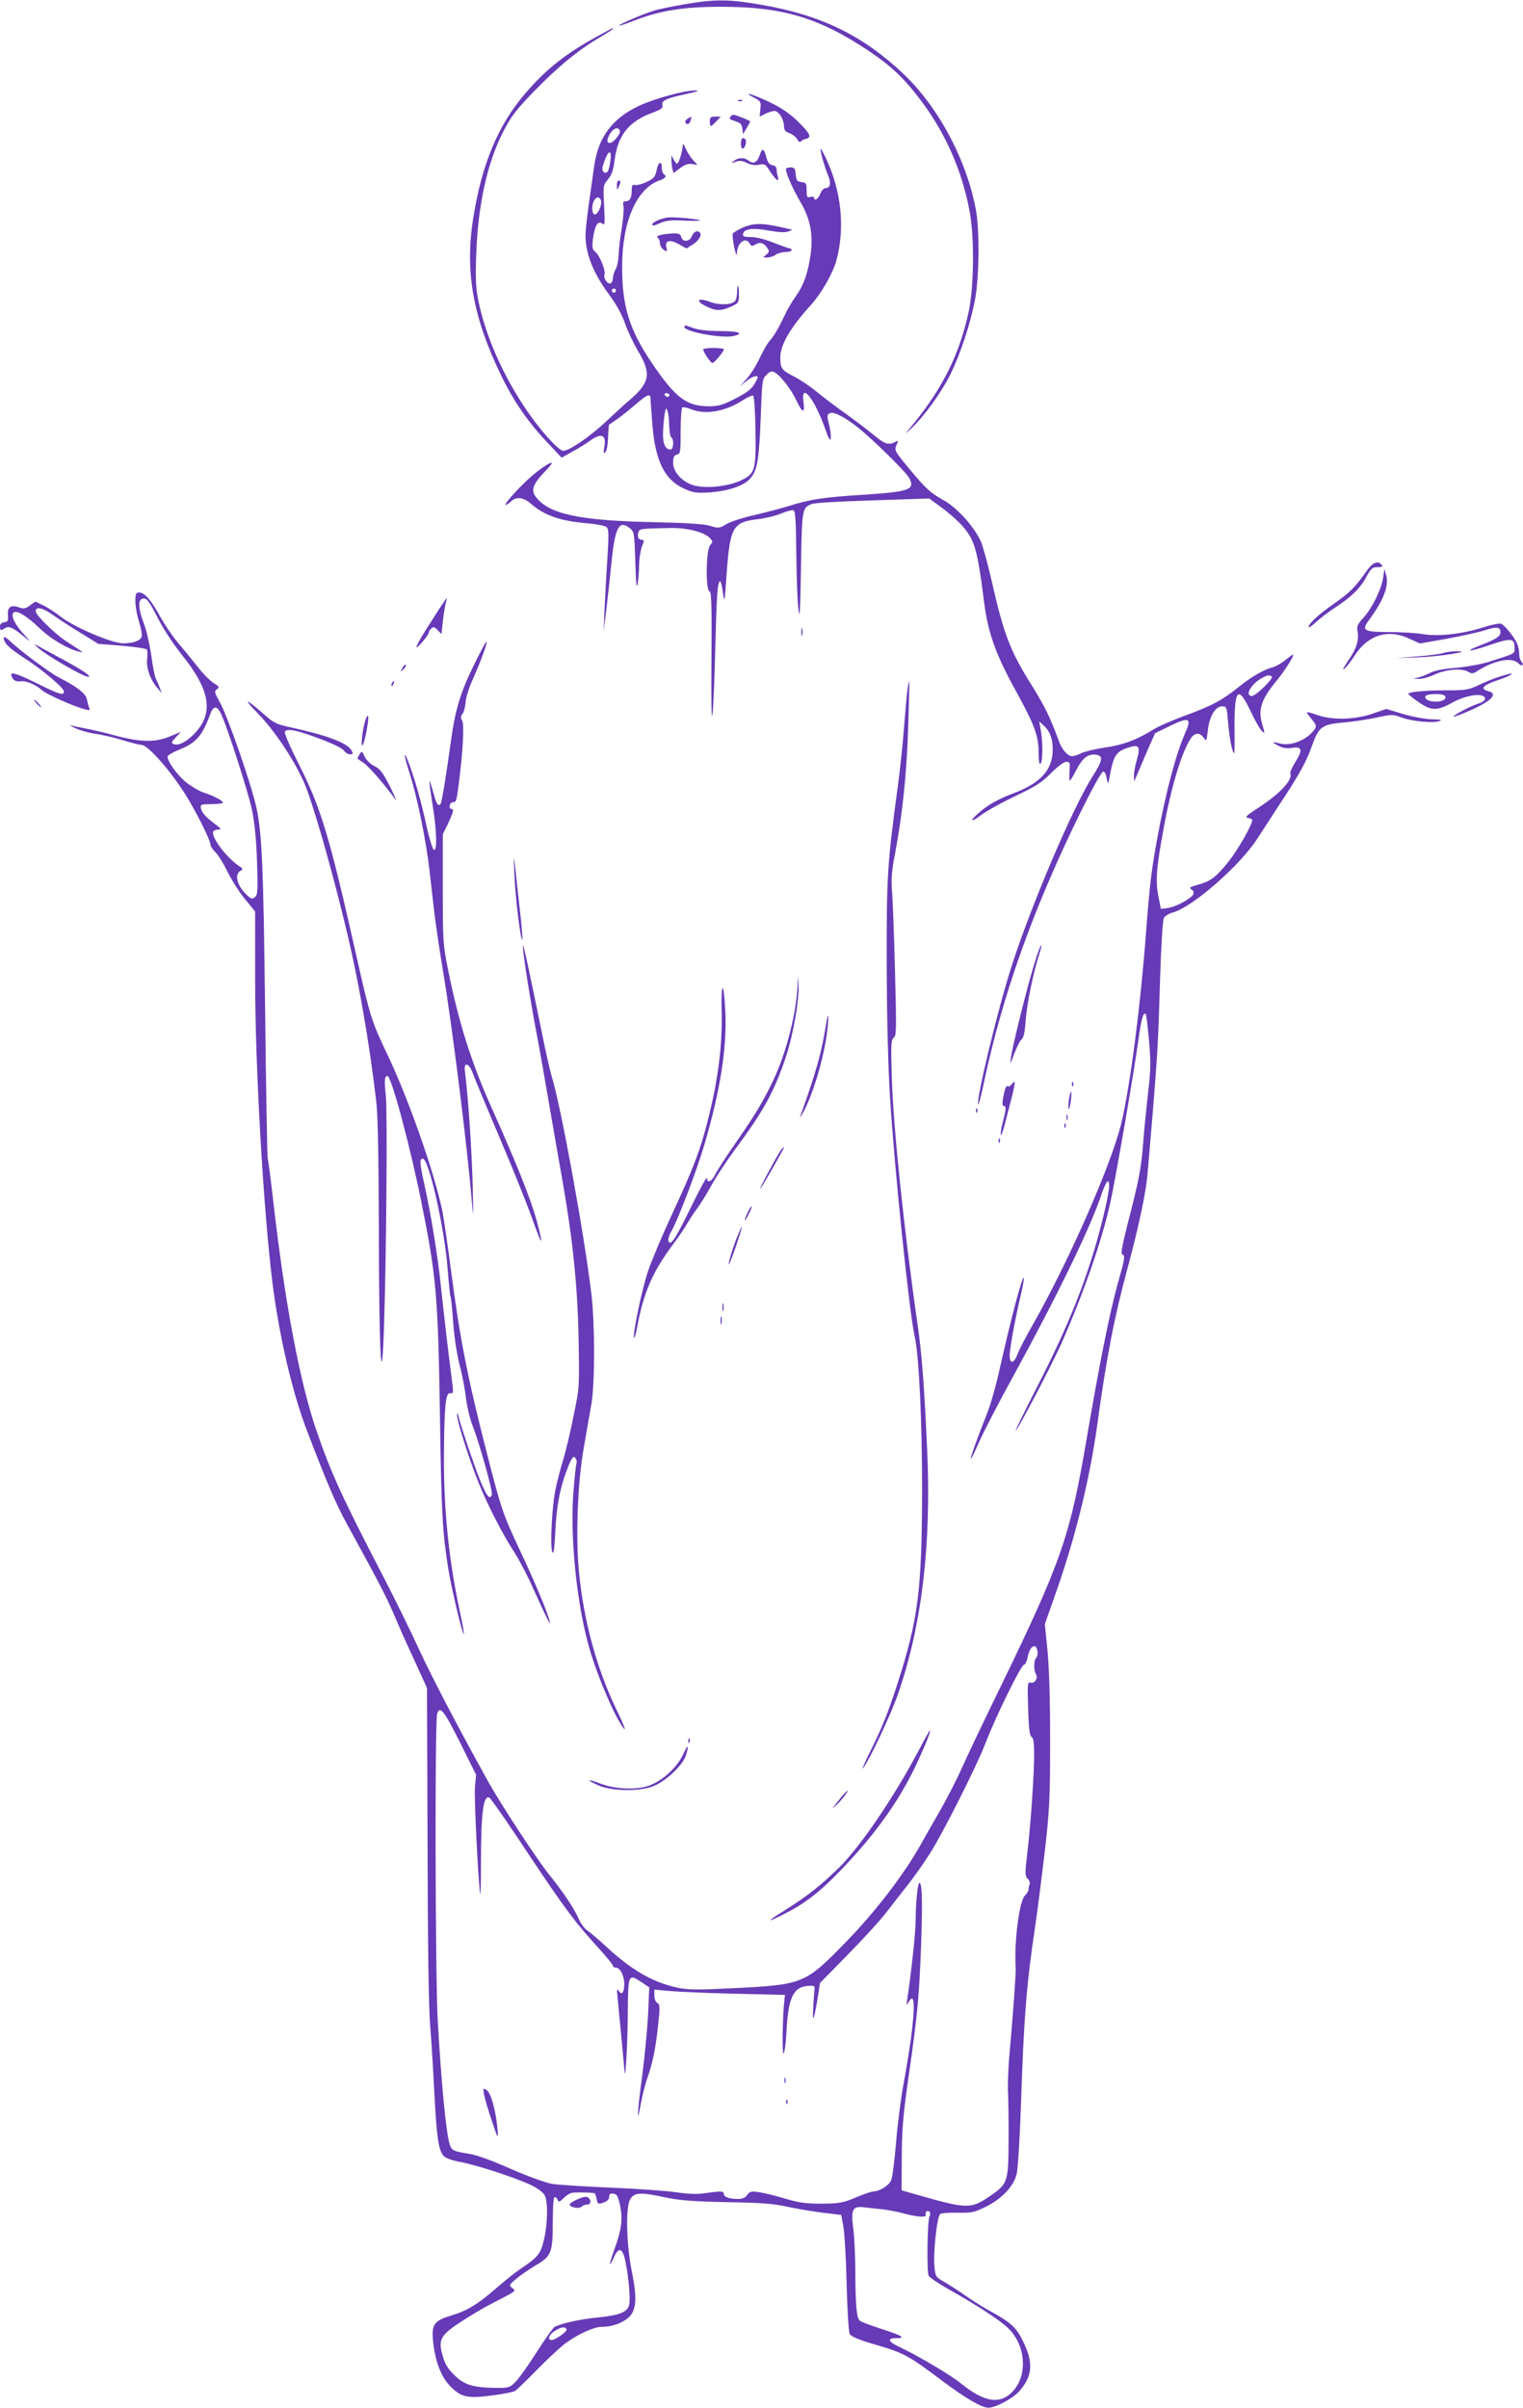<?xml version="1.0" standalone="no"?>
<!DOCTYPE svg PUBLIC "-//W3C//DTD SVG 20010904//EN"
 "http://www.w3.org/TR/2001/REC-SVG-20010904/DTD/svg10.dtd">
<svg version="1.0" xmlns="http://www.w3.org/2000/svg"
 width="810pt" height="1280pt" viewBox="0 0 810 1280"
 preserveAspectRatio="xMidYMid meet">
<g transform="translate(0,1280) scale(0.1,-0.1)"
fill="#673ab7" stroke="none">
<path d="M3650 12779 c-63 -11 -140 -26 -170 -35 -59 -18 -193 -75 -187 -80 2
-2 37 10 78 26 140 54 263 74 464 74 327 0 520 -58 783 -233 125 -84 192 -148
284 -271 128 -171 216 -372 255 -584 26 -139 23 -401 -5 -533 -49 -225 -136
-402 -293 -595 -51 -62 -51 -62 -10 -23 66 62 158 189 205 284 53 106 109 275
132 401 22 118 24 364 5 470 -48 266 -199 550 -386 727 -217 205 -438 313
-758 368 -169 29 -238 30 -397 4z"/>
<path d="M3183 12610 c-172 -93 -276 -175 -388 -305 -147 -170 -236 -385 -280
-677 -42 -276 2 -519 150 -823 67 -140 146 -253 255 -367 l67 -71 59 33 c33
18 73 43 89 55 64 46 91 35 79 -32 -5 -30 -4 -36 6 -26 7 6 13 40 14 77 1 36
4 67 6 69 3 2 21 14 40 27 19 13 63 48 97 77 67 58 83 64 83 31 0 -13 5 -75
10 -140 16 -189 65 -289 167 -335 48 -22 65 -25 132 -21 104 7 185 34 221 74
38 44 47 96 56 328 7 192 8 201 30 223 19 19 28 22 43 14 33 -18 91 -93 118
-153 31 -66 45 -67 36 -3 -14 106 57 18 114 -140 20 -57 29 -73 31 -56 2 13
-1 43 -7 67 -14 56 -14 61 5 68 20 8 77 -22 145 -75 78 -62 259 -239 275 -271
32 -61 1 -72 -241 -88 -211 -13 -285 -24 -400 -60 -49 -15 -135 -37 -190 -50
-55 -12 -118 -33 -141 -46 -38 -23 -43 -23 -85 -10 -31 10 -118 16 -299 20
-400 8 -563 43 -632 137 -25 34 -12 68 50 132 25 26 42 47 36 47 -17 0 -88
-51 -142 -104 -89 -85 -142 -160 -70 -98 27 23 65 17 103 -17 69 -60 152 -90
289 -102 59 -5 105 -14 113 -22 11 -11 11 -43 3 -173 -6 -87 -12 -208 -15
-269 l-4 -110 15 125 c8 69 21 185 28 258 19 173 40 209 97 163 22 -18 23 -26
28 -177 3 -113 7 -147 12 -119 4 22 8 68 8 103 1 34 8 78 15 97 13 30 13 35 1
35 -19 0 -27 16 -20 39 6 21 10 21 170 24 89 2 182 -22 211 -54 16 -18 16 -20
1 -37 -22 -25 -25 -237 -4 -245 11 -4 13 -71 11 -364 -2 -214 0 -332 5 -293 5
36 11 191 15 345 7 285 12 365 26 365 4 0 11 -28 15 -62 8 -59 9 -51 20 107
18 244 33 270 167 285 40 5 95 18 122 30 27 11 56 19 64 18 12 -2 15 -41 17
-223 1 -121 6 -256 11 -300 7 -66 10 -28 14 216 5 318 6 320 59 340 14 6 159
14 324 19 l299 10 63 -46 c35 -25 84 -68 109 -95 70 -78 84 -126 120 -411 21
-161 60 -273 165 -464 104 -189 125 -245 125 -336 0 -45 4 -64 10 -58 12 12
13 108 2 175 l-9 50 26 -24 c35 -32 50 -82 45 -147 -8 -95 -72 -160 -207 -211
-79 -29 -139 -63 -186 -105 -52 -45 -42 -53 13 -11 26 20 107 65 180 100 111
53 143 73 192 123 36 36 68 60 81 60 19 0 21 -5 17 -50 -1 -28 -1 -50 2 -50 3
0 18 25 34 56 33 64 62 87 103 82 43 -5 39 -29 -16 -115 -103 -162 -321 -670
-429 -1004 -72 -221 -190 -709 -180 -741 2 -6 14 38 27 98 84 400 211 784 397
1199 102 227 224 468 241 473 7 2 15 -12 19 -35 7 -38 8 -38 20 31 17 87 32
110 87 129 65 22 74 12 54 -60 -10 -33 -17 -73 -16 -89 l1 -29 15 35 c8 19 33
77 55 129 l41 93 80 39 c101 49 116 42 82 -34 -51 -116 -104 -315 -149 -558
-32 -172 -42 -258 -61 -509 -30 -396 -84 -812 -131 -1010 -51 -215 -277 -730
-467 -1065 -41 -71 -80 -147 -87 -168 -18 -47 -40 -49 -40 -3 0 38 31 205 61
330 10 44 17 82 14 84 -8 9 -69 -221 -129 -489 -19 -86 -49 -192 -67 -235 -48
-121 -90 -236 -86 -240 2 -2 23 40 46 94 24 53 107 214 186 357 227 414 409
788 464 958 13 37 27 67 32 67 16 0 9 -54 -25 -196 -75 -302 -176 -560 -358
-912 -60 -118 -108 -215 -106 -217 6 -6 194 352 244 465 117 265 212 537 258
741 30 135 128 703 151 874 15 109 26 147 39 134 3 -3 10 -65 17 -139 10 -116
10 -155 -5 -280 -9 -80 -21 -199 -26 -265 -10 -135 -23 -201 -82 -429 -28
-111 -38 -161 -30 -164 18 -6 15 -21 -23 -155 -43 -153 -99 -435 -165 -822
-88 -520 -135 -656 -455 -1315 -90 -184 -185 -384 -212 -445 -27 -60 -78 -159
-113 -220 -35 -60 -80 -140 -101 -177 -88 -159 -242 -360 -398 -520 -220 -226
-227 -229 -607 -248 -185 -9 -231 -9 -290 3 -131 28 -243 92 -377 216 -41 38
-87 77 -102 87 -15 10 -36 37 -46 61 -23 54 -85 147 -159 238 -67 84 -258 375
-327 500 -163 294 -297 551 -364 696 -42 92 -125 261 -184 375 -225 433 -283
560 -361 786 -89 259 -167 671 -229 1208 -14 124 -28 232 -31 240 -3 8 -9 363
-14 790 -9 752 -16 932 -45 1071 -25 120 -153 490 -197 568 -28 50 -29 56 -14
67 15 10 13 14 -18 33 -19 12 -59 52 -87 89 -29 37 -76 94 -104 127 -28 33
-69 94 -92 135 -48 89 -84 130 -113 130 -17 0 -20 -6 -20 -47 0 -27 9 -76 20
-110 11 -35 17 -70 13 -79 -8 -21 -45 -34 -99 -34 -59 0 -262 87 -329 140 -28
22 -70 50 -94 61 l-43 21 -29 -21 c-23 -17 -33 -19 -55 -11 -44 17 -65 4 -62
-38 3 -32 0 -37 -19 -40 -15 -2 -23 -10 -23 -23 0 -22 4 -23 29 -7 20 12 49
-3 116 -61 18 -16 14 -8 -11 19 -52 56 -76 101 -64 121 13 20 68 -11 144 -84
57 -54 147 -108 206 -121 28 -7 33 -11 -71 57 -60 40 -159 137 -159 157 0 27
35 20 88 -17 31 -22 99 -66 151 -98 l94 -58 126 -10 c69 -6 129 -15 132 -20 4
-5 4 -27 2 -48 -7 -46 15 -110 52 -154 l25 -30 -10 28 c-6 16 -15 37 -21 49
-6 11 -17 66 -24 121 -8 56 -25 132 -39 170 -30 77 -33 125 -11 133 23 9 36
-6 88 -109 27 -52 83 -137 124 -188 150 -186 171 -307 71 -415 -42 -46 -88
-70 -114 -60 -15 6 -13 10 11 36 l27 29 -63 -26 c-78 -31 -156 -29 -299 10
-52 14 -120 30 -150 35 -30 6 -64 13 -75 16 -11 4 0 -3 25 -15 25 -12 72 -25
105 -30 33 -4 98 -19 144 -33 46 -14 92 -26 103 -26 36 0 165 -149 246 -283
59 -99 122 -227 122 -250 0 -7 12 -24 26 -38 14 -13 43 -60 65 -105 22 -44 63
-110 93 -145 l53 -65 0 -369 c0 -462 45 -1234 93 -1612 36 -281 105 -577 182
-777 104 -273 156 -394 212 -496 169 -308 208 -383 250 -480 24 -58 74 -170
111 -249 l66 -145 3 -830 c1 -541 6 -878 14 -966 6 -74 16 -234 22 -355 12
-234 22 -303 48 -335 11 -13 44 -25 97 -35 95 -19 298 -86 375 -124 30 -15 61
-38 67 -52 18 -34 16 -147 -3 -232 -18 -78 -33 -97 -123 -157 -29 -19 -84 -63
-124 -98 -104 -91 -163 -127 -245 -151 -93 -28 -107 -47 -99 -134 10 -105 42
-192 90 -241 58 -60 93 -68 222 -51 57 7 111 18 122 23 10 6 61 54 113 108 52
53 118 115 145 137 65 52 161 97 205 97 54 0 108 19 142 49 43 38 48 103 17
252 -27 140 -32 327 -9 374 20 40 55 42 185 14 81 -17 144 -22 330 -26 180 -3
249 -8 320 -24 50 -11 135 -25 189 -32 l100 -12 12 -65 c6 -36 14 -174 17
-307 3 -134 11 -251 16 -261 7 -13 49 -31 138 -57 149 -43 176 -58 345 -185
134 -101 219 -150 255 -150 38 0 131 50 164 88 70 79 76 149 23 259 -38 80
-65 105 -184 170 -36 20 -94 57 -130 82 -35 25 -85 57 -110 71 -43 24 -45 27
-50 79 -8 75 14 271 31 281 7 5 50 8 94 7 73 -2 88 2 147 31 88 43 152 112
166 179 6 28 16 192 22 364 15 461 30 645 75 944 13 88 36 270 52 405 25 220
28 280 28 585 0 221 -5 389 -14 481 l-14 140 51 145 c107 298 186 616 227 909
51 373 92 581 165 850 58 216 96 394 104 500 4 41 15 179 26 305 26 321 30
380 40 723 5 173 14 310 20 322 6 10 27 24 48 29 105 29 358 250 450 394 20
31 73 112 117 180 107 162 143 227 174 316 35 97 52 110 167 120 49 4 127 16
175 26 82 18 87 18 135 0 55 -20 168 -31 201 -18 15 6 4 8 -41 9 -35 1 -103
13 -153 28 l-90 27 -76 -26 c-96 -32 -211 -34 -292 -6 -30 11 -55 17 -55 14 0
-3 11 -18 25 -35 31 -37 31 -43 -2 -77 -43 -43 -116 -67 -164 -54 -47 12 -49
9 -7 -13 21 -11 43 -14 70 -10 53 9 58 -11 18 -74 -17 -27 -30 -55 -27 -62 12
-36 -56 -108 -176 -186 -59 -38 -68 -48 -49 -50 12 -2 22 -7 22 -12 0 -25 -79
-163 -128 -223 -64 -79 -91 -100 -152 -118 -55 -15 -58 -18 -41 -29 8 -4 11
-15 8 -23 -9 -23 -92 -68 -135 -74 l-38 -5 -13 67 c-16 78 -11 152 25 345 42
236 100 427 150 498 19 28 47 28 66 0 14 -21 15 -19 22 39 8 75 40 128 76 128
24 0 25 -3 32 -90 4 -49 13 -110 21 -135 13 -43 14 -39 13 95 -2 224 17 247
85 105 23 -49 50 -97 60 -106 17 -15 17 -14 3 33 -25 80 -6 136 78 237 43 52
95 136 85 136 -3 0 -21 -14 -42 -30 -21 -17 -50 -33 -64 -37 -46 -11 -115 -50
-184 -106 -89 -71 -141 -99 -286 -152 -65 -24 -141 -57 -168 -74 -89 -55 -158
-81 -256 -95 -53 -8 -109 -22 -126 -30 -16 -9 -39 -16 -50 -16 -22 0 -53 35
-68 77 -51 138 -75 186 -154 313 -104 166 -142 263 -202 530 -19 85 -45 180
-56 211 -30 78 -126 187 -203 230 -69 38 -96 63 -183 168 -77 93 -80 98 -66
127 10 23 9 24 -8 14 -35 -18 -56 -11 -116 39 -33 27 -100 78 -149 113 -49 35
-117 86 -152 115 -34 28 -89 65 -122 82 -64 32 -72 43 -72 99 0 69 54 161 165
283 54 60 116 168 134 236 46 172 26 368 -56 541 -14 29 -26 52 -28 50 -5 -5
21 -98 39 -140 18 -41 12 -68 -13 -68 -9 0 -22 -13 -28 -30 -10 -28 -33 -42
-33 -21 0 5 -9 7 -20 4 -18 -5 -20 0 -20 35 0 37 -3 41 -27 44 -24 3 -28 8
-31 41 -3 32 -7 37 -28 37 -13 0 -24 -4 -24 -9 0 -23 35 -103 75 -171 55 -93
71 -176 56 -285 -14 -97 -36 -160 -77 -218 -19 -26 -46 -71 -59 -100 -32 -68
-59 -115 -83 -141 -10 -11 -34 -52 -52 -91 -18 -38 -49 -88 -69 -109 l-36 -40
33 27 c31 25 62 35 62 21 0 -4 -9 -22 -21 -41 -15 -24 -44 -45 -100 -73 -67
-34 -88 -40 -141 -40 -117 1 -174 44 -299 227 -122 180 -161 305 -160 518 0
237 77 413 199 456 33 11 40 23 22 34 -5 3 -10 17 -10 30 0 42 -18 37 -27 -7
-8 -38 -14 -46 -53 -65 -25 -12 -53 -19 -62 -17 -14 4 -18 -1 -18 -25 0 -42
-9 -61 -31 -61 -15 0 -17 -5 -13 -27 3 -16 -2 -71 -10 -123 -9 -52 -16 -115
-16 -140 -1 -25 -7 -56 -15 -70 -8 -14 -14 -35 -15 -47 0 -12 -5 -25 -12 -29
-14 -9 -40 26 -33 45 8 20 -25 103 -49 122 -16 13 -18 23 -12 71 9 69 27 98
49 79 14 -11 15 -1 10 96 -6 106 -5 109 21 140 20 24 28 48 35 103 17 131 76
205 200 250 47 18 58 25 54 40 -7 25 22 38 126 60 60 13 75 19 50 19 -57 1
-222 -44 -305 -84 -140 -67 -213 -167 -234 -320 -49 -341 -51 -362 -41 -425
13 -81 55 -169 124 -261 34 -46 65 -102 81 -148 14 -40 46 -108 71 -150 71
-118 61 -167 -50 -261 -22 -18 -71 -64 -110 -100 -96 -92 -217 -174 -243 -166
-30 10 -118 108 -189 212 -127 185 -221 399 -259 586 -13 65 -16 116 -11 248
9 258 58 482 141 645 44 86 67 117 166 219 125 129 234 219 348 286 62 37 81
50 70 50 -2 0 -35 -18 -75 -40z m114 -506 c5 -15 -36 -64 -53 -64 -17 0 -18
14 -3 43 19 36 48 46 56 21z m-51 -161 c-3 -26 -10 -51 -15 -56 -15 -15 -32 3
-26 26 24 86 52 106 41 30z m-50 -208 c8 -21 -15 -75 -32 -75 -9 0 -14 12 -14
33 0 47 33 77 46 42z m78 -486 c-3 -5 -10 -7 -15 -3 -5 3 -7 10 -3 15 3 5 10
7 15 3 5 -3 7 -10 3 -15z m286 -549 c0 -5 -4 -10 -9 -10 -6 0 -13 5 -16 10 -3
6 1 10 9 10 9 0 16 -4 16 -10z m458 -188 c3 -218 -1 -231 -84 -269 -65 -29
-179 -41 -242 -24 -62 17 -112 71 -112 120 0 30 4 40 20 44 19 5 20 14 20 125
0 67 4 123 9 126 5 3 25 -1 45 -9 74 -31 181 -14 271 44 27 17 54 30 60 28 6
-2 11 -71 13 -185z m-459 26 c1 -31 6 -60 11 -63 16 -10 12 -65 -4 -65 -30 0
-44 38 -39 108 2 37 7 78 10 92 5 23 6 24 13 5 5 -11 9 -46 9 -77z m3205
-1335 c10 -10 -85 -103 -106 -103 -38 0 -8 58 46 91 33 20 48 23 60 12z
m-5585 -205 c41 -96 141 -410 161 -503 14 -69 23 -155 27 -275 5 -156 4 -177
-11 -189 -14 -12 -20 -11 -42 10 -52 48 -69 109 -36 129 16 10 15 12 -8 27
-69 47 -151 158 -135 183 3 6 16 10 27 10 17 0 14 5 -18 29 -49 36 -71 61 -76
86 -3 18 3 20 53 20 32 0 60 3 64 7 8 8 -51 39 -108 57 -20 7 -59 30 -87 52
-48 38 -105 119 -98 139 2 6 30 22 62 35 91 37 121 72 166 193 17 44 37 40 59
-10z m4339 -4977 c2 -13 -1 -28 -7 -34 -13 -13 -14 -67 -2 -86 14 -21 -6 -53
-28 -46 -16 5 -17 -5 -13 -137 3 -107 8 -145 18 -151 10 -6 14 -31 14 -91 0
-112 -18 -374 -36 -524 -13 -111 -13 -125 1 -139 9 -8 14 -22 11 -30 -3 -8 -6
-21 -6 -28 0 -8 -9 -22 -19 -32 -30 -28 -58 -246 -49 -383 2 -26 -15 -262 -34
-470 -6 -69 -9 -156 -7 -195 2 -38 4 -154 3 -256 -1 -220 -4 -229 -101 -295
-100 -68 -119 -68 -388 9 l-80 23 1 179 c1 150 7 222 37 430 47 328 56 425 66
700 8 231 5 325 -9 325 -9 0 -20 -102 -20 -196 0 -60 -22 -272 -45 -424 -5
-33 -5 -34 8 -12 31 53 35 -16 12 -195 -9 -65 -27 -175 -40 -244 -13 -69 -31
-207 -39 -305 -8 -99 -20 -192 -27 -206 -12 -27 -62 -58 -94 -58 -9 0 -51 -14
-93 -32 -70 -29 -87 -32 -182 -33 -86 0 -121 5 -195 27 -49 15 -112 30 -138
34 -42 6 -50 4 -63 -15 -10 -14 -26 -21 -47 -21 -47 0 -77 10 -77 26 0 16 -13
17 -98 5 -44 -7 -89 -5 -152 4 -50 8 -206 19 -348 25 -141 6 -283 15 -315 20
-34 6 -124 38 -218 79 -100 44 -183 75 -224 81 -86 14 -93 17 -104 53 -19 61
-44 325 -63 657 -13 225 -16 1590 -3 1629 14 46 37 17 121 -151 l86 -173 -6
-65 c-5 -56 17 -496 28 -570 2 -14 4 61 4 165 0 265 12 362 44 349 7 -2 102
-139 211 -304 196 -294 246 -360 380 -507 37 -41 67 -78 67 -84 0 -5 6 -9 14
-9 24 0 46 -42 46 -87 0 -47 -13 -62 -30 -36 -9 14 -10 5 -5 -42 6 -56 33
-345 37 -390 4 -55 16 153 17 313 1 208 3 211 72 165 l42 -28 -6 -140 c-4 -78
-18 -228 -32 -334 -27 -198 -29 -273 -6 -140 8 41 22 99 33 129 29 82 45 160
58 283 11 98 10 111 -4 119 -9 5 -16 22 -16 40 l0 31 88 -8 c48 -4 204 -11
347 -14 l260 -6 -3 -25 c-10 -83 -13 -292 -5 -287 6 4 13 57 16 119 9 180 37
237 118 241 29 2 34 -1 31 -18 -1 -11 -5 -56 -7 -100 -5 -88 4 -66 25 62 l11
71 147 150 c81 82 174 184 207 227 33 43 86 111 118 151 31 40 82 112 113 161
72 114 252 471 298 593 53 137 187 410 202 410 6 0 15 17 19 38 11 62 46 83
53 33z m-2357 -2880 c4 -1 9 -14 12 -31 6 -28 8 -29 37 -19 20 7 30 18 30 31
0 14 6 19 23 16 18 -2 24 -13 35 -63 15 -74 8 -127 -29 -229 -31 -86 -33 -111
-4 -46 26 58 47 50 62 -25 17 -85 27 -199 19 -229 -9 -38 -54 -55 -167 -66
-92 -9 -189 -30 -229 -50 -8 -4 -51 -64 -95 -133 -44 -70 -95 -141 -113 -159
-32 -32 -34 -33 -115 -32 -115 2 -160 17 -212 69 -32 31 -49 59 -60 99 -26 88
-14 111 98 184 51 33 121 75 157 93 36 18 80 42 99 52 32 19 33 21 15 34 -18
14 -17 16 21 48 22 19 69 51 104 72 84 49 91 67 91 233 0 83 4 130 10 130 6 0
13 -7 16 -15 5 -13 11 -11 31 9 13 14 34 27 46 29 18 3 91 2 118 -2z m1533
-86 c32 -4 79 -13 105 -20 73 -21 130 -25 125 -10 -7 16 12 29 21 15 3 -5 3
-15 -1 -22 -12 -19 -16 -295 -5 -316 5 -10 56 -44 113 -76 146 -82 267 -161
310 -203 104 -101 105 -279 1 -357 -62 -46 -140 -27 -249 61 -58 47 -223 145
-328 195 -63 29 -71 48 -20 48 55 0 34 13 -81 50 -55 18 -105 37 -111 42 -18
13 -24 77 -25 253 0 88 -5 194 -11 236 -13 102 -4 122 55 115 23 -3 68 -8 101
-11z m-1681 -640 c2 -11 -60 -55 -79 -55 -26 0 -14 30 19 50 33 21 56 23 60 5z"/>
<path d="M4172 1740 c0 -14 2 -19 5 -12 2 6 2 18 0 25 -3 6 -5 1 -5 -13z"/>
<path d="M2575 1663 c4 -21 22 -83 41 -138 33 -99 34 -99 30 -45 -8 96 -35
195 -58 209 -20 12 -20 11 -13 -26z"/>
<path d="M4181 1624 c0 -11 3 -14 6 -6 3 7 2 16 -1 19 -3 4 -6 -2 -5 -13z"/>
<path d="M3073 1109 c-24 -10 -43 -23 -43 -28 0 -16 50 -25 63 -12 6 6 19 11
29 11 21 0 24 23 6 38 -9 6 -26 4 -55 -9z"/>
<path d="M4012 12280 c34 -18 36 -22 32 -60 l-4 -40 30 15 c16 8 38 15 49 15
23 0 51 -46 51 -84 0 -18 8 -27 29 -34 16 -6 35 -20 41 -33 7 -12 15 -17 19
-12 3 6 15 12 25 14 35 7 27 26 -36 89 -46 45 -87 74 -153 106 -89 43 -156 62
-83 24z"/>
<path d="M3928 12263 c7 -3 16 -2 19 1 4 3 -2 6 -13 5 -11 0 -14 -3 -6 -6z"/>
<path d="M3885 12179 c-8 -12 -8 -12 30 -25 23 -7 31 -16 33 -38 l4 -29 19 32
c10 17 19 33 19 35 0 5 -78 36 -90 36 -5 0 -12 -5 -15 -11z"/>
<path d="M3657 12169 c-9 -6 -15 -14 -12 -20 10 -15 22 -10 28 11 3 11 4 20 4
20 -1 0 -10 -5 -20 -11z"/>
<path d="M3775 12155 c0 -14 3 -25 6 -25 3 0 16 11 29 25 l23 25 -29 0 c-24 0
-29 -4 -29 -25z"/>
<path d="M3947 12064 c-10 -11 -8 -54 2 -54 14 0 25 40 14 51 -5 5 -12 6 -16
3z"/>
<path d="M3631 12025 c-2 -32 -21 -95 -30 -95 -4 0 -13 10 -19 23 l-11 22 0
-25 c0 -14 2 -35 5 -48 l6 -22 35 26 c25 19 43 25 64 22 l29 -5 -24 26 c-13
14 -31 42 -39 61 -11 25 -16 29 -16 15z"/>
<path d="M4041 11977 c-14 -41 -32 -51 -58 -32 -24 19 -55 19 -79 0 -18 -14
-17 -14 9 -5 21 8 35 6 59 -6 20 -10 42 -14 64 -10 31 6 35 4 58 -33 32 -49
52 -64 43 -30 -4 13 -7 32 -7 41 0 9 -9 18 -22 20 -15 2 -24 13 -31 38 -13 51
-23 56 -36 17z"/>
<path d="M3281 11813 c0 -25 1 -26 9 -8 12 27 12 35 0 35 -5 0 -10 -12 -9 -27z"/>
<path d="M3545 11643 c-36 -7 -75 -25 -75 -34 0 -12 1 -12 46 7 30 13 60 15
134 11 52 -2 84 -1 70 3 -33 9 -150 18 -175 13z"/>
<path d="M3948 11589 c-26 -12 -49 -26 -51 -32 -2 -7 1 -39 8 -72 8 -36 14
-49 14 -32 2 58 47 91 69 51 8 -14 12 -14 31 -3 23 15 46 7 65 -24 8 -13 6
-20 -9 -31 -19 -15 -19 -15 5 -15 14 0 34 6 44 14 11 8 35 15 53 15 18 0 33 5
33 10 0 6 -5 10 -11 10 -6 0 -44 14 -86 30 -44 18 -93 30 -119 30 -37 0 -45 3
-42 17 5 27 54 33 138 17 51 -9 86 -11 101 -5 l24 9 -25 6 c-134 32 -178 33
-242 5z"/>
<path d="M3680 11545 c-12 -31 -49 -34 -57 -5 -4 16 -13 20 -42 19 -56 -2 -98
-13 -83 -22 6 -5 12 -18 12 -30 0 -12 9 -28 20 -35 19 -12 20 -11 14 13 -9 37
20 44 68 16 l39 -22 33 21 c32 19 51 52 38 64 -13 14 -33 4 -42 -19z"/>
<path d="M3920 11248 c0 -18 -4 -39 -9 -46 -14 -23 -84 -26 -134 -7 -63 24
-82 8 -26 -21 54 -28 82 -29 137 -4 40 18 42 21 42 65 0 25 -2 45 -5 45 -3 0
-5 -15 -5 -32z"/>
<path d="M3640 11062 c0 -26 204 -63 263 -48 57 14 25 26 -72 26 -62 0 -114 6
-141 15 -50 18 -50 18 -50 7z"/>
<path d="M3740 10943 c0 -15 40 -73 49 -73 10 0 61 62 61 73 0 4 -25 7 -55 7
-30 0 -55 -3 -55 -7z"/>
<path d="M7267 9763 c-55 -80 -89 -114 -169 -170 -85 -59 -138 -108 -138 -126
0 -6 17 5 38 25 20 19 69 56 107 81 84 55 130 100 164 164 23 42 31 48 58 48
24 0 29 3 21 12 -20 25 -48 13 -81 -34z"/>
<path d="M7356 9729 c-9 -62 -57 -159 -103 -211 -33 -36 -38 -48 -33 -73 9
-47 -5 -94 -51 -159 -24 -36 -32 -53 -19 -41 13 11 38 43 56 72 71 109 178
141 291 87 l55 -25 146 26 c81 15 171 35 201 45 60 20 81 17 81 -11 0 -22 -24
-38 -108 -70 -93 -36 -57 -35 48 1 114 39 135 38 135 -10 0 -38 13 -30 -139
-79 -38 -12 -115 -26 -171 -31 -64 -5 -114 -14 -136 -26 -19 -9 -47 -21 -64
-25 l-30 -7 32 -1 c17 -1 55 10 85 24 59 27 145 34 178 13 16 -10 24 -10 43 2
93 60 187 79 222 44 9 -9 19 -14 22 -10 4 3 1 12 -5 18 -7 7 -12 24 -12 39 0
15 -4 39 -10 54 -12 33 -67 102 -87 109 -8 4 -50 -5 -94 -19 -113 -36 -241
-50 -321 -36 -36 6 -117 11 -182 11 -132 0 -146 8 -107 61 79 107 109 183 93
241 l-9 33 -7 -46z"/>
<path d="M2297 9502 c-87 -135 -105 -176 -53 -117 20 22 36 45 36 51 0 6 6 17
14 23 11 10 18 8 34 -9 l20 -21 7 66 c4 36 11 79 15 96 5 16 7 29 6 29 -2 0
-38 -53 -79 -118z"/>
<path d="M4262 9440 c0 -19 2 -27 5 -17 2 9 2 25 0 35 -3 9 -5 1 -5 -18z"/>
<path d="M20 9411 c0 -29 25 -54 103 -105 99 -63 217 -163 217 -182 0 -23 -22
-17 -139 41 -132 65 -160 70 -131 25 6 -9 21 -14 39 -12 31 4 83 -18 116 -49
22 -19 161 -82 220 -98 33 -9 36 -8 29 7 -4 9 -9 30 -12 45 -5 29 -53 67 -148
115 -49 25 -204 140 -256 190 -21 20 -38 30 -38 23z"/>
<path d="M2528 9280 c-78 -157 -106 -248 -129 -414 -26 -190 -49 -328 -55
-338 -12 -19 -23 -4 -39 57 -10 36 -19 64 -21 62 -2 -1 6 -57 16 -122 23 -139
26 -249 8 -243 -7 3 -25 60 -40 129 -29 131 -56 227 -90 322 -33 92 -33 58 1
-45 40 -126 88 -359 106 -521 8 -73 20 -175 26 -227 6 -52 26 -185 44 -295 51
-302 134 -973 155 -1240 7 -90 8 -74 4 90 -4 177 -23 462 -40 598 -5 38 -3 47
9 47 9 0 22 -19 32 -47 10 -27 74 -181 143 -343 69 -162 147 -356 173 -430 53
-149 62 -154 25 -15 -32 118 -111 316 -241 605 -107 237 -177 459 -232 735
-27 134 -28 153 -28 430 l0 290 28 57 c29 62 33 78 16 78 -6 0 -9 8 -7 18 2 9
8 17 15 17 19 0 21 6 32 90 23 176 31 324 19 344 -9 15 -9 23 1 35 8 9 15 36
17 61 1 25 19 82 40 127 43 98 76 187 72 197 -2 3 -29 -46 -60 -109z"/>
<path d="M195 9363 c38 -40 257 -167 277 -161 14 5 -47 44 -167 108 -55 29
-107 58 -115 63 -8 6 -6 1 5 -10z"/>
<path d="M7675 9328 c-16 -5 -79 -13 -140 -18 l-110 -8 110 3 c117 4 304 33
215 33 -25 0 -58 -4 -75 -10z"/>
<path d="M2140 9248 c-12 -22 -12 -22 6 -6 10 10 15 20 12 24 -4 3 -12 -5 -18
-18z"/>
<path d="M7970 9201 c-30 -10 -80 -30 -110 -45 -49 -23 -67 -26 -166 -26 -115
0 -204 -8 -204 -19 0 -3 25 -23 54 -43 69 -48 99 -48 181 -3 73 41 166 54 173
23 2 -11 -10 -21 -45 -32 -46 -16 -137 -66 -120 -66 4 0 40 13 78 30 120 51
160 92 104 106 -46 11 -28 32 50 58 50 16 89 36 70 35 -5 0 -35 -8 -65 -18z
m-284 -102 c9 -15 -14 -29 -48 -29 -36 0 -58 10 -58 26 0 17 95 20 106 3z"/>
<path d="M2085 9169 c-4 -6 -5 -12 -2 -15 2 -3 7 2 10 11 7 17 1 20 -8 4z"/>
<path d="M4827 9138 c-4 -24 -11 -110 -18 -193 -6 -82 -21 -229 -34 -325 -56
-413 -60 -477 -59 -950 1 -290 7 -537 18 -710 24 -383 102 -1136 130 -1261 24
-103 41 -468 40 -834 -1 -517 -21 -674 -129 -1010 -45 -142 -85 -242 -134
-340 -39 -77 -61 -129 -51 -115 36 46 148 284 188 400 125 363 176 790 153
1294 -16 350 -28 505 -51 666 -72 499 -129 1044 -137 1313 -5 175 -4 199 10
210 15 11 15 44 7 357 -5 190 -12 381 -16 425 -5 61 -1 107 15 190 41 218 62
420 71 670 4 138 7 251 6 253 -2 1 -6 -17 -9 -40z"/>
<path d="M195 9060 c10 -11 20 -20 23 -20 3 0 -3 9 -13 20 -10 11 -20 20 -23
20 -3 0 3 -9 13 -20z"/>
<path d="M1370 9009 c88 -90 194 -247 248 -371 41 -94 137 -423 211 -727 75
-301 136 -652 173 -976 8 -73 12 -307 13 -695 1 -626 14 -876 27 -505 13 383
19 1160 10 1240 -9 80 -7 105 9 105 20 0 121 -376 179 -665 81 -402 90 -502
100 -1155 8 -518 14 -613 45 -805 17 -103 75 -348 82 -342 2 2 -7 56 -21 118
-59 274 -87 547 -85 838 2 255 9 326 32 325 20 -2 20 -5 8 88 -14 105 -39 320
-57 488 -18 171 -54 387 -89 542 -23 105 -24 128 -6 128 32 0 116 -372 132
-589 6 -74 12 -138 15 -143 3 -4 9 -65 14 -135 5 -75 19 -167 33 -223 14 -52
30 -134 35 -181 6 -47 22 -115 36 -150 37 -94 108 -349 102 -365 -10 -27 -24
-13 -53 54 -26 56 -109 300 -126 367 -3 15 -5 16 -6 3 -2 -28 67 -244 115
-362 51 -125 125 -268 190 -369 24 -37 69 -122 99 -190 71 -157 97 -209 89
-177 -12 49 -78 207 -155 370 -94 199 -104 229 -179 523 -102 397 -145 615
-190 964 -17 131 -38 274 -46 318 -41 204 -180 601 -294 840 -84 176 -91 197
-166 530 -142 631 -186 778 -306 1015 -43 85 -76 161 -73 169 8 21 64 10 190
-38 64 -24 116 -49 124 -61 7 -11 22 -20 33 -20 16 0 17 3 8 20 -22 41 -133
82 -332 125 -69 15 -84 23 -138 71 -93 82 -111 85 -30 3z"/>
<path d="M1943 8970 c-16 -49 -26 -149 -14 -131 12 19 34 136 29 153 -3 7 -10
-3 -15 -22z"/>
<path d="M1912 8789 c-8 -12 -12 -22 -10 -23 2 -1 17 -12 35 -24 28 -20 110
-115 166 -192 10 -14 -3 16 -28 67 -39 76 -53 95 -83 110 -22 11 -43 31 -52
50 -15 32 -16 32 -28 12z"/>
<path d="M2736 8145 c5 -118 33 -349 42 -341 2 3 -3 69 -12 148 -9 79 -20 181
-25 228 -9 82 -10 81 -5 -35z"/>
<path d="M2781 7770 c-1 -33 41 -299 73 -465 14 -71 45 -249 70 -395 25 -146
55 -316 66 -378 56 -318 82 -571 87 -842 5 -265 5 -265 -26 -415 -16 -82 -42
-190 -57 -240 -15 -49 -33 -119 -40 -155 -18 -85 -29 -298 -17 -329 7 -19 11
7 16 100 6 136 24 232 58 324 29 77 39 92 51 71 5 -9 7 -20 4 -24 -2 -4 -10
-71 -16 -150 -20 -237 18 -606 85 -836 44 -153 140 -375 184 -426 12 -14 -6
31 -39 98 -105 217 -176 475 -201 737 -18 185 -7 476 26 660 14 83 33 188 41
235 18 111 18 417 0 575 -38 321 -162 1000 -211 1160 -9 28 -34 138 -55 245
-74 361 -99 475 -99 450z"/>
<path d="M5500 7673 c-39 -127 -114 -429 -123 -493 -6 -44 -6 -43 18 20 13 35
31 70 39 75 10 8 17 39 21 101 7 88 40 253 71 347 9 27 14 50 12 53 -3 2 -20
-44 -38 -103z"/>
<path d="M4242 7565 c-6 -149 -59 -358 -127 -503 -57 -120 -98 -188 -206 -343
-48 -69 -95 -142 -105 -162 -18 -39 -44 -50 -44 -19 -1 9 -38 -59 -84 -153
-83 -171 -110 -212 -121 -183 -3 9 3 30 14 49 36 61 139 332 180 473 81 277
117 503 109 690 -8 173 -24 179 -20 7 5 -177 -20 -368 -73 -575 -41 -163 -76
-254 -194 -508 -50 -108 -107 -243 -126 -300 -32 -98 -80 -327 -73 -350 2 -6
10 20 17 58 31 173 81 290 179 423 35 46 75 105 89 130 15 25 39 62 54 81 14
19 48 73 73 119 26 47 82 132 125 190 153 206 209 308 271 493 38 113 72 308
67 380 l-3 53 -2 -50z"/>
<path d="M4395 7364 c-26 -163 -53 -259 -139 -499 -4 -11 3 -2 15 20 52 94
111 291 128 430 10 82 7 117 -4 49z"/>
<path d="M5380 7035 c-7 -8 -16 -13 -20 -10 -9 6 -16 -11 -26 -67 -4 -27 -3
-38 6 -38 13 0 11 -18 -10 -99 -6 -24 -9 -49 -7 -55 2 -5 11 19 20 54 62 235
64 248 37 215z"/>
<path d="M5701 7034 c0 -11 3 -14 6 -6 3 7 2 16 -1 19 -3 4 -6 -2 -5 -13z"/>
<path d="M5685 6955 c-3 -26 -4 -49 -2 -51 3 -3 8 16 12 41 3 26 4 49 2 51 -3
3 -8 -16 -12 -41z"/>
<path d="M5191 6894 c0 -11 3 -14 6 -6 3 7 2 16 -1 19 -3 4 -6 -2 -5 -13z"/>
<path d="M5672 6860 c0 -14 2 -19 5 -12 2 6 2 18 0 25 -3 6 -5 1 -5 -13z"/>
<path d="M5661 6814 c0 -11 3 -14 6 -6 3 7 2 16 -1 19 -3 4 -6 -2 -5 -13z"/>
<path d="M5311 6734 c0 -11 3 -14 6 -6 3 7 2 16 -1 19 -3 4 -6 -2 -5 -13z"/>
<path d="M4148 6678 c-27 -42 -110 -198 -105 -198 4 0 67 109 124 213 10 17
-6 5 -19 -15z"/>
<path d="M3977 6355 c-24 -50 -20 -58 4 -12 11 22 19 41 17 43 -3 2 -12 -12
-21 -31z"/>
<path d="M3912 6203 c-16 -43 -32 -96 -36 -118 -3 -22 11 12 33 75 22 63 38
116 36 118 -2 2 -16 -32 -33 -75z"/>
<path d="M3842 5850 c0 -19 2 -27 5 -17 2 9 2 25 0 35 -3 9 -5 1 -5 -18z"/>
<path d="M3832 5780 c0 -19 2 -27 5 -17 2 9 2 25 0 35 -3 9 -5 1 -5 -18z"/>
<path d="M4880 3483 c-129 -242 -302 -496 -414 -608 -94 -93 -173 -156 -293
-231 -98 -61 -101 -68 -10 -23 114 57 193 117 303 231 186 192 316 373 409
571 50 108 78 177 70 177 -2 0 -31 -52 -65 -117z"/>
<path d="M3661 3544 c0 -11 3 -14 6 -6 3 7 2 16 -1 19 -3 4 -6 -2 -5 -13z"/>
<path d="M3631 3469 c-34 -70 -114 -141 -186 -164 -71 -22 -175 -16 -254 14
-71 27 -76 20 -9 -10 74 -33 229 -34 301 -1 68 31 151 112 166 163 17 58 9 57
-18 -2z"/>
<path d="M4484 3258 c-11 -13 -28 -34 -39 -48 l-20 -25 24 20 c23 20 66 75 58
75 -2 0 -12 -10 -23 -22z"/>
</g>
</svg>
